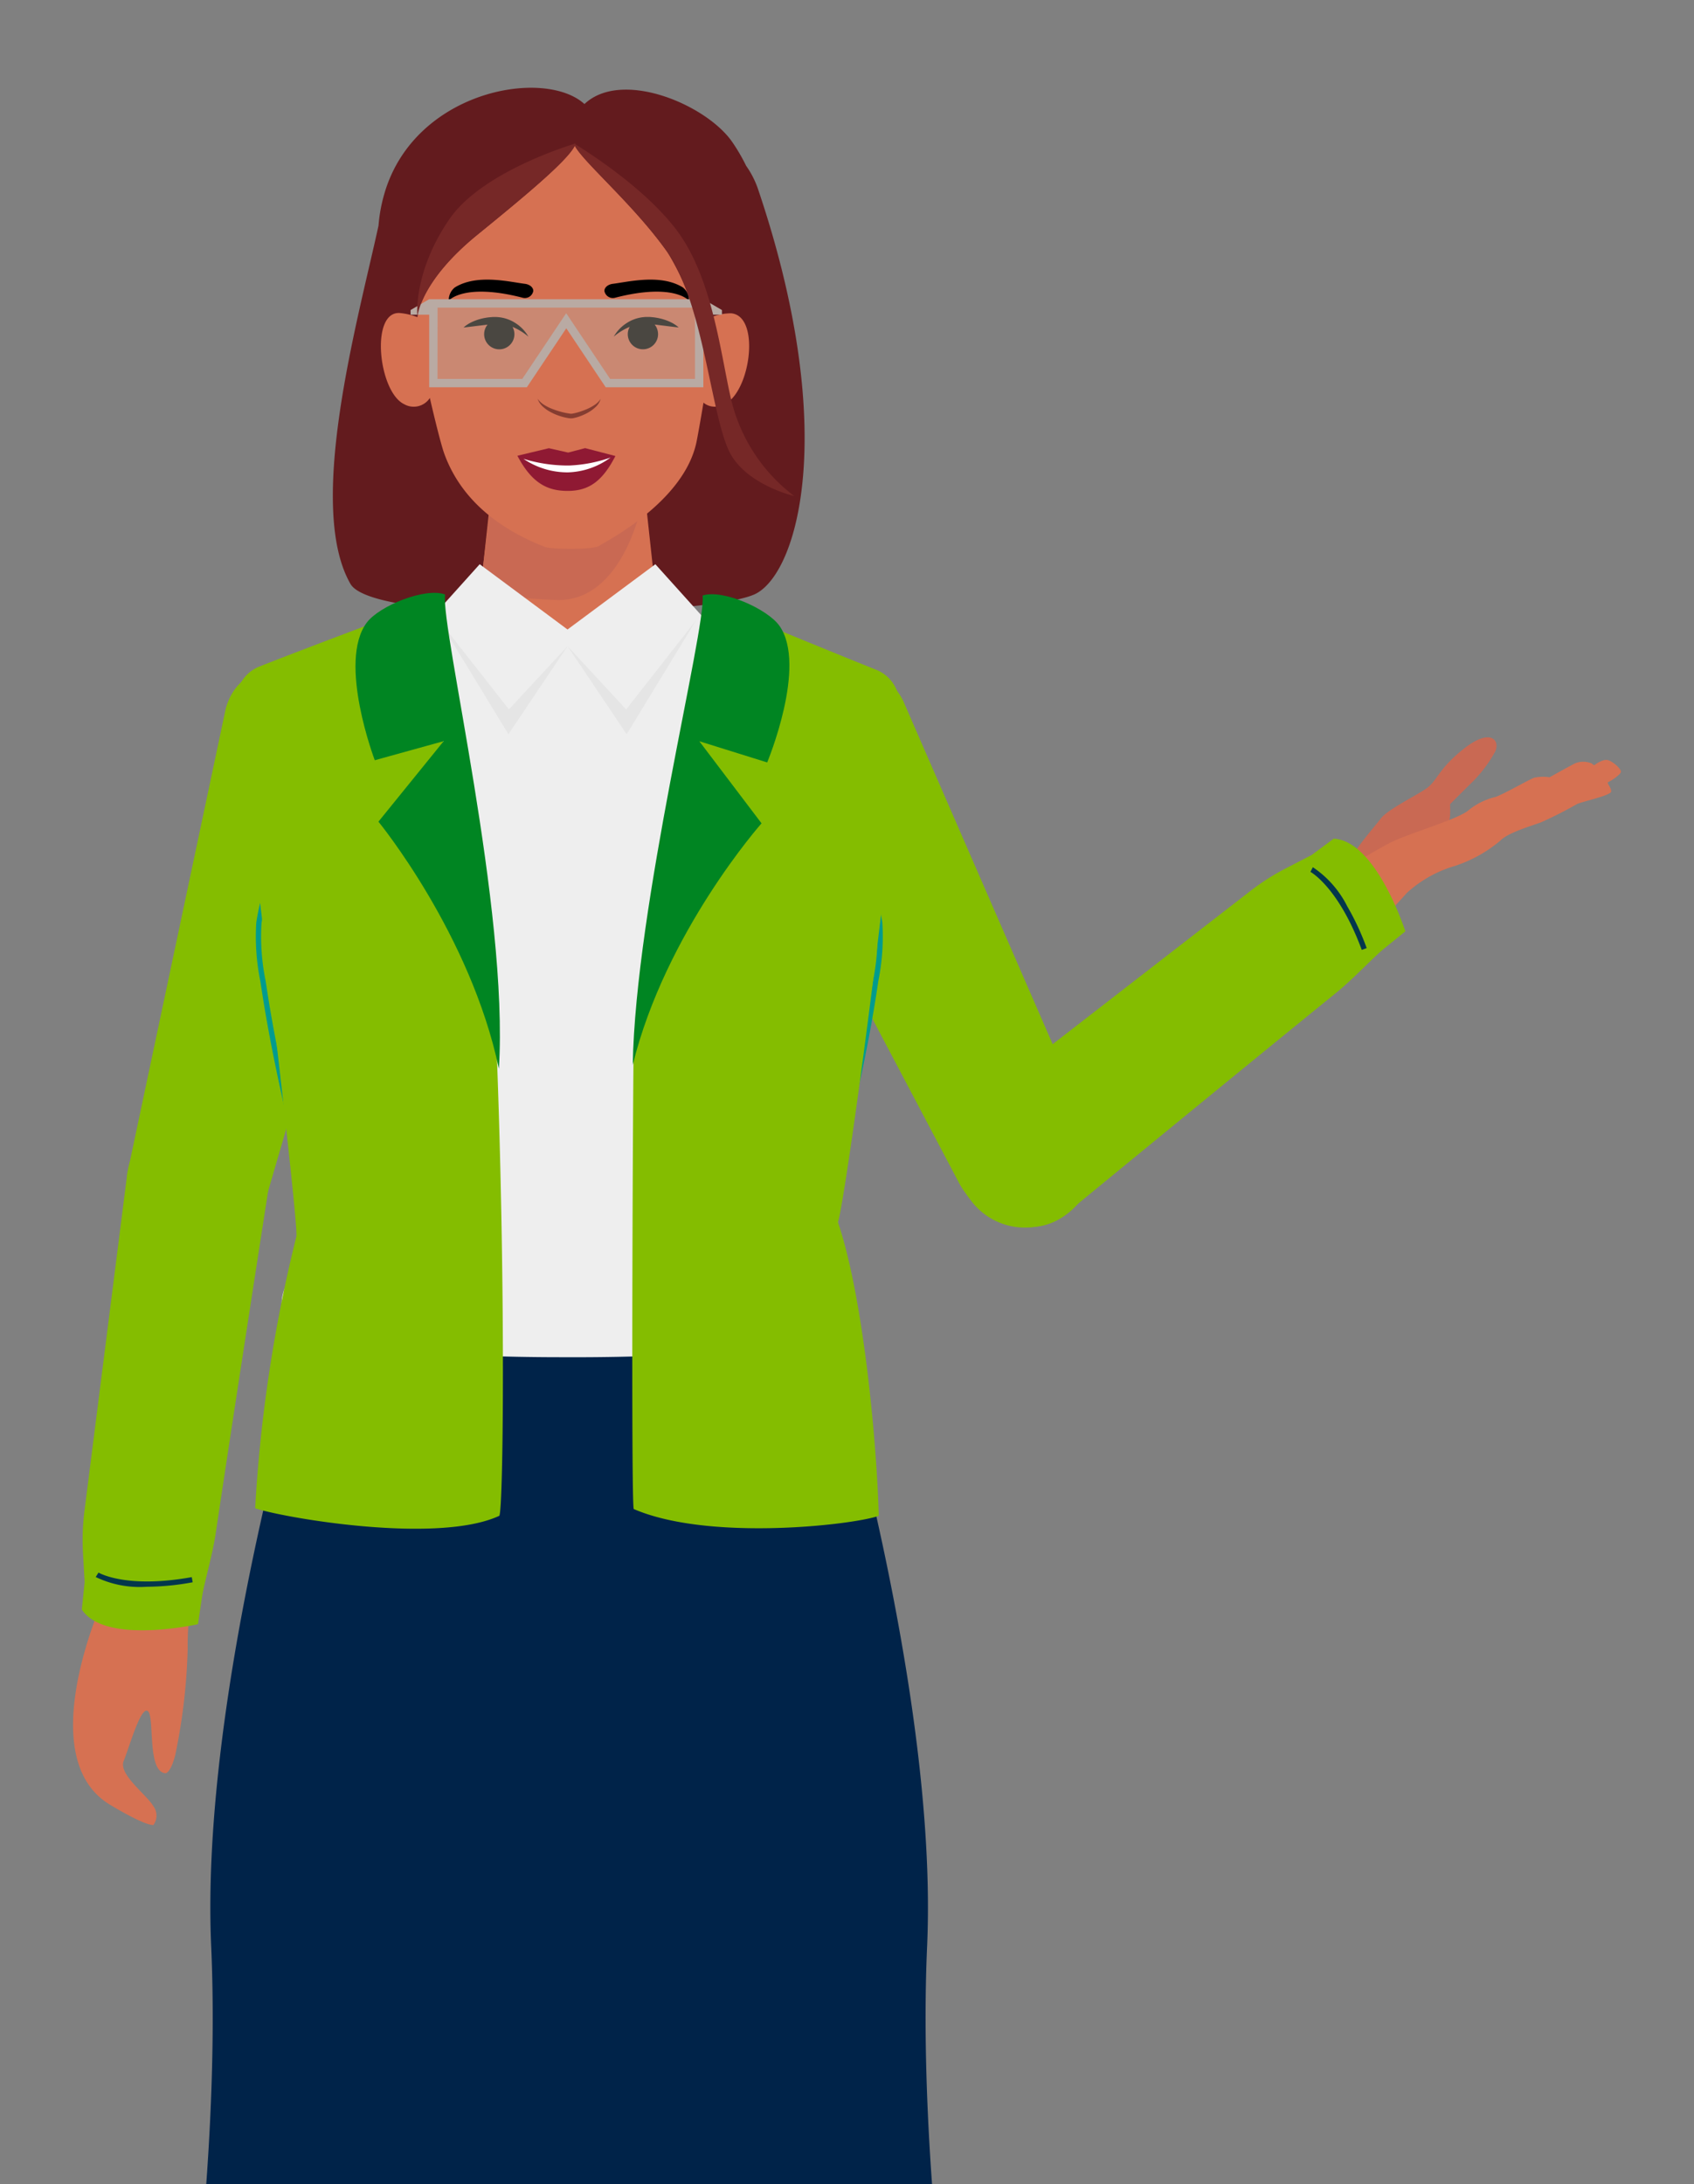 <svg xmlns="http://www.w3.org/2000/svg" xmlns:xlink="http://www.w3.org/1999/xlink" width="135" height="174" viewBox="0 0 135 174">
  <rect x="0" y="0" width="135" height="174" fill="#808080" stroke="none"/>
  <defs>
    <clipPath id="clip-path">
      <rect id="Rectangle_7405" data-name="Rectangle 7405" width="135" height="174" transform="translate(53 362)" fill="#fff" stroke="#707070" stroke-width="1"/>
    </clipPath>
  </defs>
  <g id="Mask_Group_25" data-name="Mask Group 25" transform="translate(-53 -362)" clip-path="url(#clip-path)">
    <g id="Group_16992" data-name="Group 16992" transform="translate(-810.247 38.534)">
      <g id="Group_16989" data-name="Group 16989" transform="translate(969.546 382.204)">
        <path id="Path_28523" data-name="Path 28523" d="M923.754,359.5s1.041-1.043,1.608-1.6a10.549,10.549,0,0,0,2-2.612c.384-.886-.388-1.872-2.492-.218s-2.123,2.6-3.066,3.225-3.02,1.634-3.572,2.352-2.182,2.566-2.226,3.081-.565,1.207-.271.986,3.807-2.239,4.344-2.437,3.41-1.3,3.574-1.436S923.754,359.5,923.754,359.5Z" transform="translate(-914.494 -354.174)" fill="#c96953"/>
        <path id="Path_28524" data-name="Path 28524" d="M915.127,364.583a4.481,4.481,0,0,1,.709-.742c.362-.273,2.367-1.508,3.714-2.217s5.208-1.813,6.223-2.551a5.383,5.383,0,0,1,2.13-1.1c.419-.057,2.764-1.414,3.19-1.56a3.455,3.455,0,0,1,1.22-.033s1.737-.973,2.073-1.128a1.755,1.755,0,0,1,1.261.017l.216.157s.69-.537,1.113-.408,1.021.685,1.023.914-.849.777-1.012.831.26.436.231.755-2.344.807-2.727,1a31.832,31.832,0,0,1-2.858,1.451c-.853.316-2.642.827-3.249,1.462a10.846,10.846,0,0,1-3.6,2.007,9.727,9.727,0,0,0-3.836,2.145c-.864.96-2.987,3.266-2.987,3.266a14.338,14.338,0,0,1-2.082-2A3.321,3.321,0,0,1,915.127,364.583Z" transform="translate(-915.12 -353.197)" fill="#d67152"/>
      </g>
      <path id="hair" d="M882.2,341.437a12.247,12.247,0,0,1,.4-2.306c2.252-8.4,12.76-10.325,16.011-7.377,2.989-2.817,9.773.074,11.8,3.057a14.894,14.894,0,0,1,1.087,1.868,7.22,7.22,0,0,1,.962,1.9c6.391,18.926,3.253,30.32-.151,32.164s-30.416,2.6-32.345-.759C876.39,363.769,880.57,348.921,882.2,341.437Z" transform="translate(11.213)" fill="#631b1e"/>
      <path id="Path_28525" data-name="Path 28525" d="M885.13,348.856c1.268-6.655,5.149-7.355,5.952-7.429v-.009l.074,0,.074,0v.009c.8.074,4.685.775,5.952,7.429l1.379,12.708s-2.37,4.667-7.429,4.674h.048c-5.06-.007-7.43-4.674-7.43-4.674Z" transform="translate(17.351 12.954)" fill="#d67152"/>
      <path id="Path_28526" data-name="Path 28526" d="M884.984,348.727c1.268-6.653,5.047-7.227,5.85-7.3v-.009l.074,0,.074,0v.009c.8.074,4.685.775,5.952,7.429l-.235,2.169s-1.473,7.281-6.533,7.29h0c-5.78-.17-6.205-1.163-6.205-1.163Z" transform="translate(17.6 12.954)" fill="#c96953"/>
      <path id="face" d="M881.89,345.912a5.234,5.234,0,0,1,1.333.321s.14-2.789,4.785-6.57c3.519-2.865,7.159-5.858,7.759-7.091.644,1.279,4.783,4.783,7.392,8.5a19.435,19.435,0,0,1,2.415,5.983l1.263-.89a4.231,4.231,0,0,1,1.388-.238c2.14.188,1.671,5.21.006,6.858l-.006-.031a1.693,1.693,0,0,1-1.224.611,1.4,1.4,0,0,1-.98-.319c-.262,1.58-.493,2.832-.554,3.122-.988,4.774-7.178,7.9-7.728,8.269s-3.89.281-4.325.113c-2.669-1.039-6.513-3.129-8.069-7.495-.218-.617-.687-2.457-1.13-4.383a1.533,1.533,0,0,1-2.051.493C880.095,352.174,879.436,345.622,881.89,345.912Z" transform="translate(13.288 2.498)" fill="#d67152"/>
      <path id="Path_28527" data-name="Path 28527" d="M885.3,344.224c1.156,2.191,2.4,2.821,4.078,2.8,1.623-.02,2.7-.77,3.733-2.78l-2.415-.628-1.313.345a.151.151,0,0,1-.076,0l-1.5-.338Z" transform="translate(19.18 15.55)" fill="#8f1933"/>
      <path id="Path_28528" data-name="Path 28528" d="M892.458,343.959a11.315,11.315,0,0,1-3.3.635,12.072,12.072,0,0,1-3.637-.532,6.241,6.241,0,0,0,3.539,1.078A6,6,0,0,0,892.458,343.959Z" transform="translate(19.444 15.957)" fill="#fff"/>
      <path id="nose" d="M886.037,341.813a1.516,1.516,0,0,0,.423.631,2.914,2.914,0,0,0,.631.439,4.535,4.535,0,0,0,.7.3,4.408,4.408,0,0,0,.748.179c.033,0,.066.009.1.011a.529.529,0,0,0,.118,0c.042,0,.074-.009.109-.013s.068-.011.1-.02a3.394,3.394,0,0,0,.375-.107,4.264,4.264,0,0,0,.7-.312,3.093,3.093,0,0,0,.622-.454,1.391,1.391,0,0,0,.4-.644,1.667,1.667,0,0,1-.515.5,3.748,3.748,0,0,1-.635.334,5.762,5.762,0,0,1-.676.24c-.116.031-.229.063-.343.083-.028.007-.057.011-.083.015a.561.561,0,0,1-.074.009.778.778,0,0,1-.151-.011,5.645,5.645,0,0,1-.7-.146,6.278,6.278,0,0,1-.683-.227,3.521,3.521,0,0,1-.641-.319A1.836,1.836,0,0,1,886.037,341.813Z" transform="translate(20.053 13.421)" fill="#853d31"/>
      <path id="l_eye" data-name="l eye" d="M883.333,339.665a2.532,2.532,0,0,1,.611-.408,3.968,3.968,0,0,1,.683-.26,4.661,4.661,0,0,1,.716-.14c.122-.011.24-.024.366-.028.063,0,.129,0,.192,0a1.9,1.9,0,0,1,.192.011,2.986,2.986,0,0,1,1.416.5,3.081,3.081,0,0,1,.993,1.056,4.852,4.852,0,0,0-1.167-.735l-.1-.042a1.233,1.233,0,0,1,.138.41,1.206,1.206,0,1,1-2.13-.591c-.17.02-.343.041-.513.063C884.273,339.552,883.822,339.615,883.333,339.665Z" transform="translate(16.857 9.891)" fill="#000500"/>
      <path id="r_eye" data-name="r eye" d="M890.088,339.615l-.1.042a4.859,4.859,0,0,0-1.169.735,3.08,3.08,0,0,1,.993-1.056,2.993,2.993,0,0,1,1.416-.5,1.89,1.89,0,0,1,.192-.011c.065,0,.129,0,.192,0,.129,0,.244.017.367.028a4.656,4.656,0,0,1,.716.14,3.968,3.968,0,0,1,.683.26,2.588,2.588,0,0,1,.613.408c-.491-.05-.943-.113-1.4-.168-.172-.022-.343-.044-.515-.063a1.222,1.222,0,0,1,.26.938,1.207,1.207,0,1,1-2.389-.347A1.232,1.232,0,0,1,890.088,339.615Z" transform="translate(23.342 9.891)" fill="#000500"/>
      <path id="l_eyebrow" data-name="l eyebrow" d="M888.658,338.9c-4.693-1.2-5.865.242-5.865.242a1.312,1.312,0,0,1,.484-1.054c1.761-1.093,4.318-.449,5.583-.29.393.048.681.295.672.572v0A.684.684,0,0,1,888.658,338.9Z" transform="translate(16.214 8.278)"/>
      <path id="r_eyebrow" data-name="r eyebrow" d="M889.354,338.9c4.693-1.2,5.863.242,5.863.242a1.305,1.305,0,0,0-.484-1.054c-1.761-1.093-4.318-.449-5.584-.29-.393.048-.678.295-.672.572v0A.686.686,0,0,0,889.354,338.9Z" transform="translate(22.937 8.278)"/>
      <path id="r_ankle" data-name="r ankle" d="M892.287,458.4c.183-2.957-.077-4.656.041-6a55.237,55.237,0,0,0,.116-7.925c-.02-.34-.037-.626-.052-.849v-.024l-.006-.107v0l-.02-.146v0l-.02-.157h0a2.954,2.954,0,0,1,5.8-.238l-.017.157.017.1,0,.017.02.109v.007l.05.284c.4,2.226,1.625,8.6,3.039,11.939,1.329,3.14,1.4,5.2-.006,6.057-3.557,2.171-6.5,2.756-7.7,2.442C891.556,463.537,892.182,460.114,892.287,458.4Z" transform="translate(27.233 130.252)" fill="#d67152"/>
      <path id="Path_28529" data-name="Path 28529" d="M892.394,449.356s-.84,4.181.478,6.369c1.61,2.679,4.645,2.845,6.808,2.529,2.492-.364,3.67-3.607,3.168-6.744s-.87-2.994-.87-2.994-.517,1.894-3.519,2.42C893.323,451.834,892.486,449.764,892.394,449.356Z" transform="translate(27.255 139.533)" fill="#292241"/>
      <path id="Path_28530" data-name="Path 28530" d="M892.281,448.848s-.84,4.181.478,6.369c1.61,2.679,4.645,2.845,6.807,2.529,2.494-.364,3.672-3.607,3.168-6.744s-.871-2.994-.871-2.994-.517,1.894-3.517,2.42C893.21,451.326,892.373,449.256,892.281,448.848Z" transform="translate(27.121 138.932)" fill="#00426a"/>
      <path id="r_leg" data-name="r leg" d="M902.827,421.7c3.663,15.6.417,26.53-2.271,52.438l-.017.157c.024.131.055.308.094.519a2.954,2.954,0,0,1-5.78.851c-.024-.412-.046-.744-.059-.982q-.02-.141-.039-.308c-.827-6.832-4.008-44.939-4.506-48.487C888.544,413.713,899.9,409.245,902.827,421.7Z" transform="translate(24.825 99.068)" fill="#d67152"/>
      <path id="l_leg" data-name="l leg" d="M879.319,421.7c-3.666,15.6-.417,26.53,2.269,52.438l.017.157c-.024.131-.055.308-.092.519a2.954,2.954,0,0,0,5.78.851c.022-.412.044-.744.059-.982.011-.094.024-.2.037-.308.827-6.832,4.008-44.939,4.506-48.487C893.6,413.713,882.243,409.245,879.319,421.7Z" transform="translate(10.175 99.068)" fill="#d67152"/>
      <path id="l_ankle" data-name="l ankle" d="M887.571,458.4c-.181-2.957.079-4.656-.039-6a54.927,54.927,0,0,1-.116-7.925c.017-.34.037-.626.05-.849l0-.024.006-.107v0l.017-.146,0,0,.017-.157h0a2.954,2.954,0,0,0-5.8-.238l.017.157-.017.1,0,.017-.02.109,0,.007-.05.284c-.4,2.226-1.623,8.6-3.037,11.939-1.331,3.14-1.4,5.2,0,6.057,3.557,2.171,6.5,2.756,7.7,2.442C888.3,463.537,887.678,460.114,887.571,458.4Z" transform="translate(10.053 130.252)" fill="#d67152"/>
      <g id="l_shoe" data-name="l shoe" transform="translate(886.928 586.939)">
        <path id="Path_28531" data-name="Path 28531" d="M887.822,449.356s.842,4.181-.476,6.369c-1.612,2.679-4.647,2.845-6.81,2.529-2.492-.364-3.67-3.607-3.168-6.744s.873-2.994.873-2.994.515,1.894,3.517,2.42C886.893,451.834,887.733,449.764,887.822,449.356Z" transform="translate(-877.255 -447.406)" fill="#292241"/>
        <path id="Path_28532" data-name="Path 28532" d="M887.935,448.848s.84,4.181-.476,6.369c-1.612,2.679-4.648,2.845-6.81,2.529-2.492-.364-3.67-3.607-3.168-6.744s.873-2.994.873-2.994.515,1.894,3.517,2.42C887.006,451.326,887.846,449.256,887.935,448.848Z" transform="translate(-877.121 -448.006)" fill="#00426a"/>
      </g>
      <path id="Path_28533" data-name="Path 28533" d="M872.6,477.562c1.019-6.146,4.1-26.475,3.334-43.632-.914-20.482,7.872-49.047,7.872-49.047,5.285-14.093,16.569-16.29,20.111-16.633v-.063s.194,0,.543.02c.351-.022.543-.02.543-.02v.063c3.543.343,14.828,2.54,20.113,16.633,0,0,8.787,28.566,7.872,49.047-.764,17.156,2.315,37.485,3.334,43.632a1.965,1.965,0,0,1-1.565,2.252c-4.135.81-12.055,2.568-29.755,2.778v.011c-.181,0-.362,0-.541,0s-.362,0-.546,0v-.011c-17.7-.21-25.618-1.968-29.755-2.778A1.965,1.965,0,0,1,872.6,477.562Z" transform="translate(4.143 44.592)" fill="#002349"/>
      <path id="Path_28534" data-name="Path 28534" d="M883.13,420.909c-.5-18.673,5.256-42.7,7.578-51.559a22.245,22.245,0,0,1,4.966-1.1v-.063s.194,0,.543.02c.351-.022.543-.02.543-.02v.063a22.233,22.233,0,0,1,4.968,1.1c2.322,8.861,8.078,32.886,7.578,51.559-.6,22.426,3.275,58.165,3.578,60.923-4.207.384-9.476.681-16.124.759v.011c-.181,0-.362,0-.543,0s-.36,0-.543,0v-.011c-6.646-.079-11.915-.375-16.122-.759C879.855,479.074,883.73,443.334,883.13,420.909Z" transform="translate(12.388 44.592)" fill="#002349"/>
      <path id="r_upper_arm" data-name="r upper arm" d="M897.27,352.873c3.231-1.641,7.006-1.914,8.647,1.316l14.708,33.767a5.709,5.709,0,0,1-2.5,7.674c-2.81,1.427-6.386-.332-7.814-3.142l-15.686-29.711C892.98,359.546,894.041,354.514,897.27,352.873Z" transform="translate(29.297 25.087)" fill="#84bd00"/>
      <g id="Group_16990" data-name="Group 16990" transform="translate(939.372 390.284)">
        <path id="r_lower_arm" data-name="r lower arm" d="M910.27,387.616a5.364,5.364,0,0,1-7.768-.975,5.8,5.8,0,0,1,1.036-8.128l.048-.033L924.8,362.049a18.432,18.432,0,0,1,2.85-1.818l2.044-1.056,1.756-1.3c3.393.153,5.712,7.379,5.712,7.379l-1.671,1.355c-.936.757-2.376,2.352-3.862,3.557C923.761,376.539,910.281,387.608,910.27,387.616Z" transform="translate(-901.291 -357.877)" fill="#84bd00"/>
        <path id="Path_28535" data-name="Path 28535" d="M917.19,362.019a8.1,8.1,0,0,0-2.734-3.1l-.192.371c.024.011,2.243,1.226,4.091,6.216l.391-.144A20.608,20.608,0,0,0,917.19,362.019Z" transform="translate(-885.957 -356.651)" fill="#03374c"/>
      </g>
      <path id="l_hand" data-name="l hand" d="M871.539,387.074s-5.828,12.651.423,16.491c0,0,2.714,1.669,3.509,1.65a1.262,1.262,0,0,0-.007-1.51c-.541-.927-2.8-2.531-2.359-3.6s1.359-4.39,1.922-3.965-.083,4.826,1.4,4.946c0,0,.4.041.781-1.429a46.836,46.836,0,0,0,.995-8.455,22.561,22.561,0,0,1,.358-4.292s-2.623-3.989-5.734-2.1l-1.292,2.26Z" transform="translate(0 63.643)" fill="#d67152"/>
      <path id="Path_28536" data-name="Path 28536" d="M884.239,374.111a5.363,5.363,0,0,0-4.787-6.195,5.794,5.794,0,0,0-6.474,5.023l0,.059L869.6,399.617a18.391,18.391,0,0,0-.116,3.378l.129,2.3-.225,2.173c1.855,2.843,9.258,1.169,9.258,1.169l.316-2.13c.177-1.191.818-3.24,1.1-5.134C881.555,391.359,884.237,374.124,884.239,374.111Z" transform="translate(0.379 44.217)" fill="#84bd00"/>
      <path id="Path_28537" data-name="Path 28537" d="M873.96,385.8a8.09,8.09,0,0,1-4.063-.777l.223-.354c.02.013,2.195,1.309,7.432.362l.074.41A20.564,20.564,0,0,1,873.96,385.8Z" transform="translate(0.977 64.076)" fill="#03374c"/>
      <path id="l_upper_arm" data-name="l upper arm" d="M887.092,351.979c-3.493-.96-7.246-.471-8.2,3.024l-7.63,36.032a5.707,5.707,0,0,0,3.993,7.015c3.042.834,6.19-1.608,7.024-4.647l9.4-32.255C892.637,357.652,890.588,352.937,887.092,351.979Z" transform="translate(2.343 24.925)" fill="#84bd00"/>
      <path id="Path_28538" data-name="Path 28538" d="M879.109,400.1c-1.593-13.611-3.515-32.247-3.31-40.023.035-1.342-.524-2.468.552-3.269,2.937-2.186,7.761-3.345,13.591-4.826l3.716-4.13,7,5.2,7-5.2,3.718,4.13c5.83,1.482,10.654,2.64,13.589,4.826a3.517,3.517,0,0,1,1.307,3.541c-2,8.728-2.472,26.139-4.065,39.75-.546,4.665,1.911,5.138,1.036,7.569-1.259,3.5-20.981,3.36-22.585,3.356s-21.326.14-22.585-3.356C877.2,405.243,879.654,404.769,879.109,400.1Z" transform="translate(7.817 20.563)" fill="#eee"/>
      <path id="Path_28539" data-name="Path 28539" d="M882.437,349.9l5.57,7.1,4.67-5.04-.007-.011.009.009.008-.009-.007.011,4.669,5.04,5.57-7.1-5.528,9.078-4.713-7.016-4.712,7.016Z" transform="translate(15.798 22.982)" fill="#e5e5e5"/>
      <path id="Path_28540" data-name="Path 28540" d="M892.819,339.712l3.321,4.968h7.269v-6.349h-21.18v6.349H889.5Z" transform="translate(15.552 9.306)" fill="#b9aaa3" opacity="0.4"/>
      <path id="Path_28541" data-name="Path 28541" d="M881.4,339.41h1.482v5.784h7.781l3.144-4.7,3.142,4.7h7.781V339.41h1.482v-.369l-1.482-.862v0H882.878v0l-1.482.862Zm2.149-.565h20.512v5.682H897.3l-3.5-5.234-3.5,5.234h-6.757Z" transform="translate(14.569 9.125)" fill="#b9aaa3"/>
      <path id="hair_front" data-name="hair front" d="M884.2,338.53c2.455-3.589,8.952-5.695,9.943-6l-.013-.039.048.028.092-.028a.529.529,0,0,1-.022.072c.849.519,6.129,3.836,8.5,7.453,2.433,3.714,3.081,9.153,3.834,12.537a13.577,13.577,0,0,0,5.112,8.034s-3.862-.9-5.173-3.53c-1.46-2.935-2.069-11.806-4.929-15.884-2.609-3.72-6.749-7.224-7.392-8.5-.6,1.233-4.239,4.226-7.759,7.091-4.645,3.781-4.785,6.57-4.785,6.57S881.26,342.828,884.2,338.53Z" transform="translate(14.855 2.402)" fill="#762827"/>
      <path id="Path_28542" data-name="Path 28542" d="M878.286,381.981c-.925-3.986-1.6-7.408-2.064-10.46-.035-.227-.072-.454-.107-.681a17.813,17.813,0,0,1-.323-4.685,21.29,21.29,0,0,1,1.985-6.2,35.525,35.525,0,0,0,1.368-3.443l.4.127a36.169,36.169,0,0,1-1.383,3.482,20.994,20.994,0,0,0-1.953,6.077,17.6,17.6,0,0,0,.319,4.573c.037.229.074.456.107.685.465,3.039,1.137,6.452,2.06,10.427Z" transform="translate(7.879 30.798)" fill="#009b8f"/>
      <path id="Path_28543" data-name="Path 28543" d="M898.168,381.981c.925-3.986,1.6-7.408,2.066-10.46.033-.227.07-.454.1-.681a17.8,17.8,0,0,0,.323-4.685,21.294,21.294,0,0,0-1.986-6.2,36.1,36.1,0,0,1-1.368-3.443l-.4.127a36.137,36.137,0,0,0,1.383,3.482,20.931,20.931,0,0,1,1.953,6.077,17.514,17.514,0,0,1-.319,4.573c-.037.229-.072.456-.107.685-.463,3.039-1.137,6.452-2.06,10.427Z" transform="translate(32.905 30.798)" fill="#009b8f"/>
      <g id="Group_16991" data-name="Group 16991" transform="translate(882.067 370.696)">
        <path id="Path_28544" data-name="Path 28544" d="M889.519,349.391s-8.261,3.07-12.629,4.794a2.94,2.94,0,0,0-1.842,3.09c1.08,8.907,5.012,41.509,4.776,42.329a116.293,116.293,0,0,0-3.282,21.634c1.957.711,14.468,2.922,19.454.609.314-.316.535-17.931-.225-37.514-.393-10.1-3.166-19.358-5.147-27.948C889.958,353.491,889.543,352.509,889.519,349.391Z" transform="translate(-875.027 -348.319)" fill="#84bd00"/>
        <path id="Path_28545" data-name="Path 28545" d="M910.782,357.344a2.934,2.934,0,0,0-1.85-2.747c-3.781-1.508-13.048-5.333-13.048-5.333-3.4,8.828-2.847,21.878-6.271,35.011-.063,1.479-.229,36.955,0,37.182,6.014,2.6,17.562,1.255,19.524.539-.146-5.614-1.191-17.3-3.255-23.4C906.4,397.434,910.73,365.951,910.782,357.344Z" transform="translate(-857.926 -348.469)" fill="#84bd00"/>
        <path id="Path_28546" data-name="Path 28546" d="M895.081,349.053c1.6-.528,5.176,1.071,6.122,2.415,2.239,3.181-.978,10.881-.978,10.881l-5.407-1.687,4.957,6.539s-7.658,8.643-10.264,19.247C889.727,373.8,895.347,351.787,895.081,349.053Z" transform="translate(-857.906 -348.84)" fill="#008522"/>
        <path id="Path_28547" data-name="Path 28547" d="M886.525,349.029c-1.589-.583-5.239.91-6.234,2.232-2.356,3.127.631,10.973.631,10.973l5.492-1.521-5.2,6.415s7.327,8.931,9.6,19.679C891.607,374.1,886.172,351.77,886.525,349.029Z" transform="translate(-869.875 -348.9)" fill="#008522"/>
      </g>
    </g>
  </g>
</svg>
